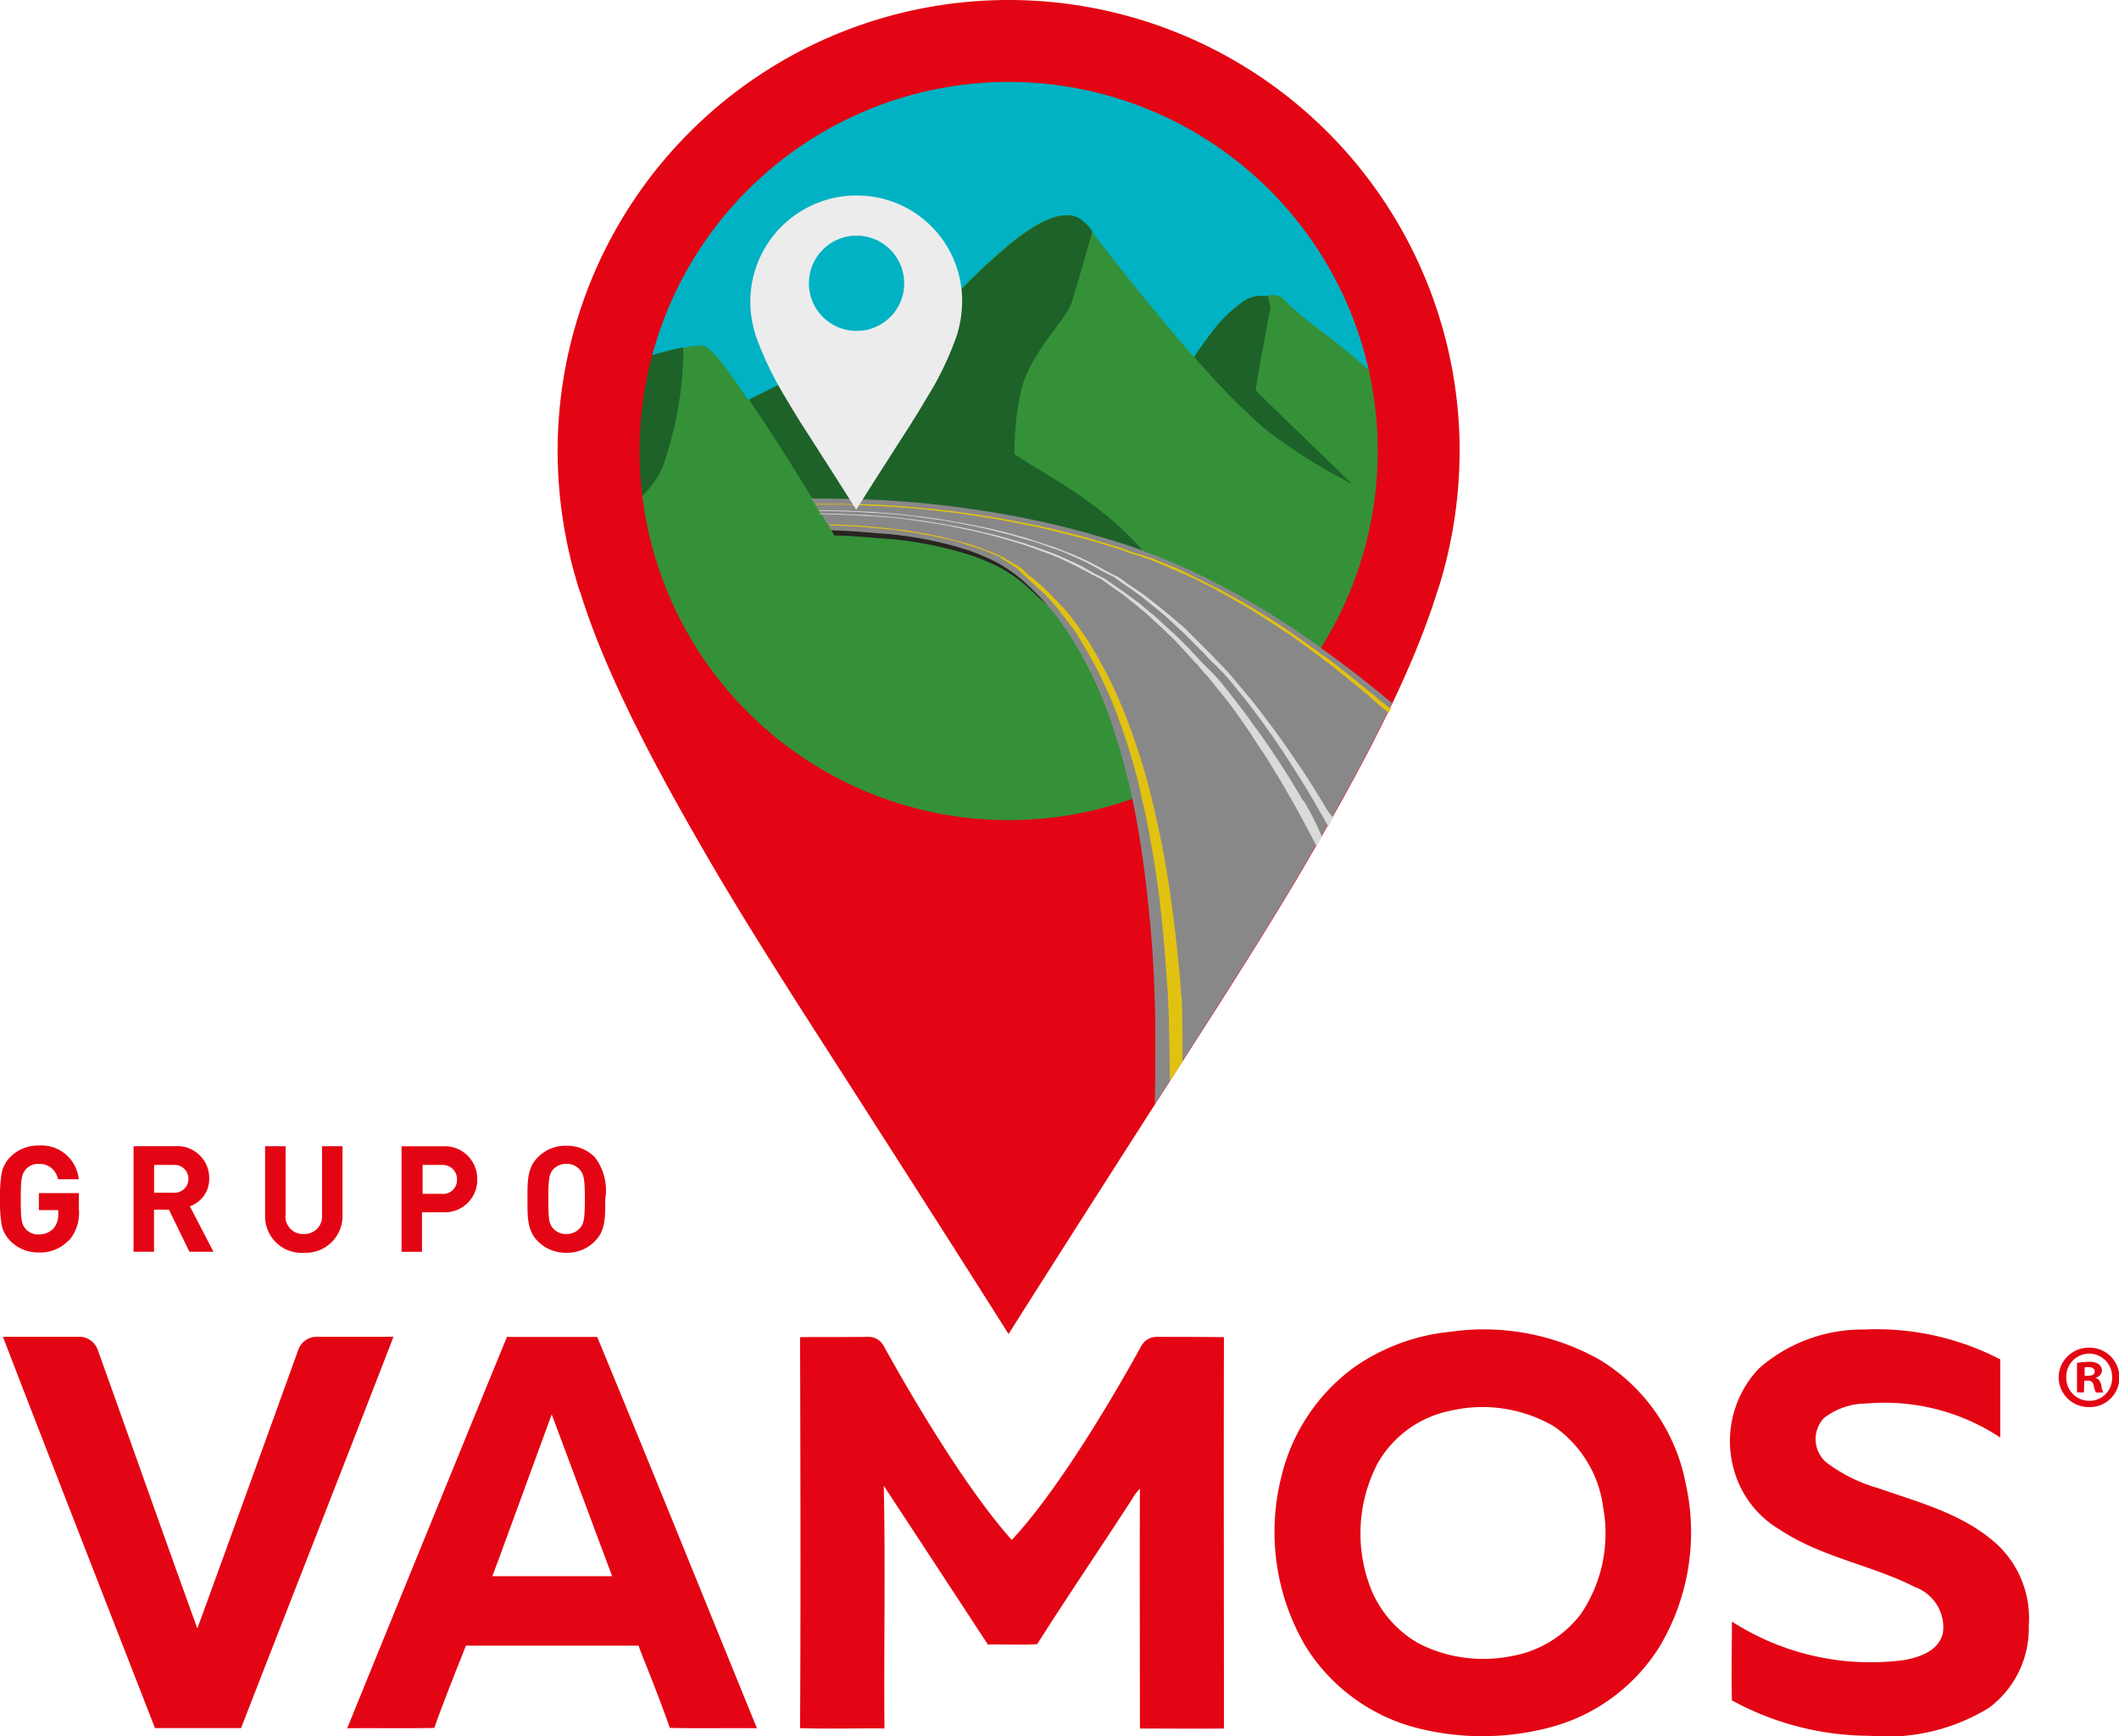 <svg xmlns="http://www.w3.org/2000/svg" xmlns:xlink="http://www.w3.org/1999/xlink" width="120.124" height="98.413" viewBox="0 0 120.124 98.413">
  <defs>
    <clipPath id="clip-path">
      <path id="Caminho_17" data-name="Caminho 17" d="M187.417,225.474a1.8,1.8,0,0,0-.157-.256c.059.1.118.177.157.256m-.138-.236a.1.1,0,0,1-.039-.079c0,.02.02.039.039.079m-.079-.138c.02.02.02.039.039.059-.02-.02-.039-.039-.039-.059h0m0,0Z" transform="translate(-187.2 -225.1)"/>
    </clipPath>
    <linearGradient id="linear-gradient" x1="-621.722" y1="998.014" x2="-615.684" y2="998.014" gradientUnits="objectBoundingBox">
      <stop offset="0" stop-color="#24211e"/>
      <stop offset="0.5" stop-color="#55514f"/>
      <stop offset="1" stop-color="#24211e"/>
    </linearGradient>
    <clipPath id="clip-path-2">
      <path id="Caminho_20" data-name="Caminho 20" d="M111.925,184.737c.02.02.039.059.059.079s.02.039.039.059c.039.079.079.138.118.217q1,.03,2.008.118l.709.059h.059a21.263,21.263,0,0,1,4.37.768,12.132,12.132,0,0,1,2.106.807,7.985,7.985,0,0,1,1.811,1.279c.02.02.059.039.079.079a1.959,1.959,0,0,1,.216.2l.59.59c.059.059.1.118.157.177.039.039.709.846.768.925v.02c.276.374.551.748.787,1.142a22.8,22.8,0,0,1,2.4,5.295,38.093,38.093,0,0,1,1.023,3.818c.1.453.177.886.256,1.319.3,1.673.512,3.326.669,4.94.157,1.555.276,3.11.315,4.606.02.394.02.768.039,1.161,0,.236.039,2.854-.02,5.236,1-1.575,2.106-3.287,3.326-5.2,1.968-3.09,3.838-6.062,5.511-8.956,1.712-2.952,3.307-5.846,4.625-8.6h-.02c-1.3-1.083-2.637-2.126-4.015-3.11a46.188,46.188,0,0,0-6.574-4,38.138,38.138,0,0,0-3.641-1.555l-.472-.177a51.633,51.633,0,0,0-5.2-1.437,56.84,56.84,0,0,0-10.1-1.26l-.807-.02c-.709-.02-1.417-.02-2.126-.02.1.079.827,1.26.925,1.437" transform="translate(-111 -183.3)"/>
    </clipPath>
    <linearGradient id="linear-gradient-2" x1="-0.569" y1="1.947" x2="-0.535" y2="1.947" gradientUnits="objectBoundingBox">
      <stop offset="0" stop-color="#383836"/>
      <stop offset="0.185" stop-color="#3d3d3b"/>
      <stop offset="0.403" stop-color="#4b4b49"/>
      <stop offset="0.639" stop-color="#636261"/>
      <stop offset="0.886" stop-color="#838282"/>
      <stop offset="0.924" stop-color="#898888"/>
      <stop offset="1" stop-color="#898888"/>
    </linearGradient>
  </defs>
  <g id="logo_vamos" transform="translate(0 0)">
    <g id="Grupo_2" data-name="Grupo 2" transform="translate(0 0)">
      <path id="Caminho_10" data-name="Caminho 10" d="M-22.907,382.256a8.88,8.88,0,0,1,5.984-2.224,15.225,15.225,0,0,1,7.716,1.693v4.429a11.87,11.87,0,0,0-7.578-1.929,3.957,3.957,0,0,0-2.421.827,1.748,1.748,0,0,0,.1,2.48,8.763,8.763,0,0,0,2.933,1.476c2.362.827,4.9,1.476,6.791,3.208a5.725,5.725,0,0,1,1.791,4.606,5.618,5.618,0,0,1-2.244,4.645,11.037,11.037,0,0,1-6.791,1.594,16.349,16.349,0,0,1-7.794-2.008c-.039-1.476,0-2.972,0-4.468a14.529,14.529,0,0,0,9.743,2.185c.925-.157,2.027-.551,2.224-1.575a2.425,2.425,0,0,0-1.575-2.559c-2.48-1.26-5.314-1.693-7.657-3.248A5.708,5.708,0,0,1-24.3,388a5.969,5.969,0,0,1,1.4-5.747m-99.536-1.811c2.854,7.4,5.747,14.8,8.621,22.182h4.881c2.874-7.4,5.787-14.8,8.641-22.182h-4.35a1.108,1.108,0,0,0-1.043.728c-1.378,3.818-5.177,14.329-5.728,15.805-1.909-5.275-3.759-10.53-5.649-15.805a1.108,1.108,0,0,0-1.043-.728h-4.33m45.192.02c.02,7.381.039,14.762,0,22.163,1.594.059,3.189,0,4.783.02-.039-4.586.059-9.172-.039-13.758,1.968,2.992,3.937,6,5.9,9,.925-.02,1.87.039,2.795-.02,1.752-2.756,3.6-5.472,5.373-8.208a2.891,2.891,0,0,1,.453-.61c-.02,4.527,0,9.074,0,13.6,1.575,0,3.169.02,4.763,0,0-7.4-.02-14.8,0-22.183-1.063-.02-2.874-.02-3.818-.02a1,1,0,0,0-.866.512c-.984,1.811-4.448,7.912-7.342,11-2.854-3.169-6.279-9.212-7.263-11a.978.978,0,0,0-.866-.512c-.945.02-2.815,0-3.878.02m50.171,8.129a12.663,12.663,0,0,1-1.417,9.369,10.465,10.465,0,0,1-5.9,4.527,14.982,14.982,0,0,1-7.578.2,10.529,10.529,0,0,1-6.613-4.7,12.8,12.8,0,0,1-1.358-9.684,10.748,10.748,0,0,1,4.173-6.18,11.485,11.485,0,0,1,5.393-1.968,13.384,13.384,0,0,1,8.444,1.575,10.515,10.515,0,0,1,4.862,6.869m-5.9,7.539a8.134,8.134,0,0,0,1.26-5.984,6.63,6.63,0,0,0-2.775-4.625,8.042,8.042,0,0,0-5.944-.886,6.124,6.124,0,0,0-4.074,2.972,8.606,8.606,0,0,0-.531,6.692,6.259,6.259,0,0,0,2.834,3.5,8.041,8.041,0,0,0,5.2.748,6.318,6.318,0,0,0,4.035-2.421m28.8-15.077a1.7,1.7,0,0,0-1.732,1.673,1.7,1.7,0,0,0,1.732,1.693,1.673,1.673,0,0,0,1.712-1.693,1.681,1.681,0,0,0-1.712-1.673Zm0,.335a1.307,1.307,0,0,1,1.3,1.338,1.279,1.279,0,0,1-1.279,1.338,1.3,1.3,0,0,1-1.319-1.338,1.307,1.307,0,0,1,1.3-1.338Zm-.276,1.535h.177a.3.3,0,0,1,.354.276,1.213,1.213,0,0,0,.138.394h.413a1.027,1.027,0,0,1-.118-.413c-.059-.217-.138-.354-.315-.413v-.02a.436.436,0,0,0,.354-.394A.464.464,0,0,0-3.617,382a.945.945,0,0,0-.59-.138,4.608,4.608,0,0,0-.65.059v1.673h.394Zm.02-.748a.612.612,0,0,1,.217-.02c.236,0,.354.1.354.256,0,.177-.177.236-.394.236h-.177Zm-84.321-1.732c3.051,7.381,6.043,14.8,9.054,22.182-1.653-.02-3.287.02-4.94-.02-.472-1.4-1.575-4.133-1.575-4.133l-.2-.531h-9.782l-.216.551s-1.1,2.736-1.575,4.114c-1.634.039-3.287,0-4.94.02q4.517-11.1,9.054-22.182h5.118m-5.511,12.4-.433,1.161h6.791l-.433-1.161-2.992-8.011Zm-24.446-17.852a2.383,2.383,0,0,0,.571-1.831V372.3h-2.264v.964h1.1v.236a1.214,1.214,0,0,1-.276.807,1.128,1.128,0,0,1-.827.335.914.914,0,0,1-.748-.315c-.236-.276-.276-.512-.276-1.693s.059-1.4.276-1.673a.914.914,0,0,1,.748-.315,1.042,1.042,0,0,1,1.083.866h1.181A2.13,2.13,0,0,0-120.4,369.6a2.212,2.212,0,0,0-1.614.65,1.785,1.785,0,0,0-.492.905,8.925,8.925,0,0,0-.1,1.476,8.925,8.925,0,0,0,.1,1.476,1.8,1.8,0,0,0,.492.905,2.181,2.181,0,0,0,1.614.65,2.169,2.169,0,0,0,1.673-.669m8.227.63-1.338-2.578a1.635,1.635,0,0,0,1.1-1.575,1.811,1.811,0,0,0-1.949-1.831h-2.342v5.984h1.161v-2.382h.846l1.161,2.382Zm-2.264-4.921a.782.782,0,0,1,.846.787.782.782,0,0,1-.846.787h-1.1V370.7h1.1m7.381,4.98a2.084,2.084,0,0,0,2.2-2.106V369.64h-1.161v3.877a1,1,0,0,1-1.043,1.1.984.984,0,0,1-1.024-1.1V369.64h-1.161v3.937a2.068,2.068,0,0,0,2.185,2.106m7.873-2.3a1.836,1.836,0,0,0,1.968-1.87,1.847,1.847,0,0,0-1.968-1.87h-2.323v5.984h1.161v-2.244H-97.5m-.059-2.677a.8.8,0,0,1,.866.827.782.782,0,0,1-.866.807h-1.083V370.7h1.083m8.68,4.33c.61-.61.59-1.358.59-2.382a3.093,3.093,0,0,0-.59-2.382,2.162,2.162,0,0,0-1.614-.65,2.162,2.162,0,0,0-1.614.65c-.61.61-.59,1.358-.59,2.382s-.02,1.771.59,2.382a2.194,2.194,0,0,0,1.614.65,2.194,2.194,0,0,0,1.614-.65m-.866-4.074c.236.256.3.531.3,1.673s-.059,1.437-.3,1.673a.977.977,0,0,1-.748.315.947.947,0,0,1-.748-.315c-.236-.256-.276-.531-.276-1.673s.059-1.437.276-1.673a.977.977,0,0,1,.748-.315.947.947,0,0,1,.748.315" transform="translate(122.6 -304.667)" fill="#e30513"/>
      <path id="Caminho_11" data-name="Caminho 11" d="M80.756,103.812a21.356,21.356,0,1,1,21.356-21.356,21.387,21.387,0,0,1-21.356,21.356" transform="translate(-23.577 -56.888)" fill="#00b2c3"/>
      <path id="Caminho_12" data-name="Caminho 12" d="M102.031,115.061a21.293,21.293,0,0,0-.394-4.055c-.276-.276-.492-.472-.551-.531-1.555-1.5-4-3.051-4.763-3.976a.9.9,0,0,0-.945-.236.061.061,0,0,0-.039.02c-.059.02-.2-.039-.354-.02a1.821,1.821,0,0,0-1.161.433,8.532,8.532,0,0,0-1.653,1.653c-.138.2-.413.551-.728,1a4.539,4.539,0,0,1-.276.374h0c-2.48-2.834-5.058-6.161-5.787-7.105a2.493,2.493,0,0,0-.768-.768c-.984-.512-2.421.276-3.937,1.516-.866.728-1.791,1.594-2.677,2.5.039.236-11.829,6.18-12.085,6.3-1.22-1.771-2.067-3.09-2.716-3.09-.2,0-.905.118-1.024.138a15.07,15.07,0,0,0-1.752.433,2.657,2.657,0,0,0-.472.157,21.164,21.164,0,0,0-.65,5.275,21.366,21.366,0,1,0,42.731-.02" transform="translate(-23.497 -89.493)" fill="#349138"/>
      <path id="Caminho_13" data-name="Caminho 13" d="M225.217,132.343a29.827,29.827,0,0,0,5.019,3.189c-2.3-2.244-5.393-5.2-5.432-5.295-.039-.138.827-4.685.827-4.685l-.138-.669a.061.061,0,0,0-.039.02c-.059.02-.2-.039-.354-.02a1.821,1.821,0,0,0-1.161.433,7.993,7.993,0,0,0-1.653,1.653c-.177.236-.571.768-.984,1.378.216.256.453.512.669.748a38.093,38.093,0,0,0,3.248,3.248" transform="translate(-153.611 -108.114)" fill="#1d6229"/>
      <path id="Caminho_14" data-name="Caminho 14" d="M105.185,105.849c.039.256-11.829,6.18-12.085,6.3,1.2,1.732,2.539,3.878,3.563,5.551a1.217,1.217,0,0,0,.472.1s4.468.157,6.3.374c2.027.256,4.114.63,6.239,1.1a38.9,38.9,0,0,1,4.783,1.338,1.979,1.979,0,0,0,.905.02c-2.441-2.756-5.236-4.074-7.2-5.393a14.363,14.363,0,0,1,.413-3.759c.512-2.008,2.5-3.858,2.815-4.822.236-.728,1.181-4.035,1.181-4.035a2.492,2.492,0,0,0-.768-.768c-.984-.512-2.421.276-3.937,1.516a34.16,34.16,0,0,0-2.677,2.48" transform="translate(-50.644 -89.493)" fill="#1d6229"/>
      <path id="Caminho_15" data-name="Caminho 15" d="M60.05,140.391a21.164,21.164,0,0,0-.65,5.275c0,.827.059,1.653.138,2.46.138.039.433.1.433.1a5.517,5.517,0,0,0,1.142-1.575,20.419,20.419,0,0,0,1.2-6.436,3.88,3.88,0,0,0-.02-.413,15.067,15.067,0,0,0-1.752.433c-.177.059-.335.1-.492.157" transform="translate(-23.577 -120.098)" fill="#1d6229"/>
      <path id="Caminho_16" data-name="Caminho 16" d="M89.136,65.268a25.568,25.568,0,0,0-51.136,0,26.18,26.18,0,0,0,1.083,7.4c.059.2.118.413.2.61C40.7,77.826,43.354,82.864,46.4,88.12c1.673,2.893,3.543,5.865,5.511,8.956,8.7,13.542,11.652,18.246,11.652,18.246s2.952-4.7,11.652-18.246c1.968-3.09,3.838-6.062,5.511-8.956,3.051-5.255,5.708-10.294,7.125-14.841.079-.217.138-.413.2-.61a26.181,26.181,0,0,0,1.083-7.4M63.568,44.345A20.923,20.923,0,1,1,42.645,65.268,20.925,20.925,0,0,1,63.568,44.345" transform="translate(-6.389 -39.7)" fill="#e30513"/>
    </g>
    <g id="Grupo_4" data-name="Grupo 4" transform="translate(60.977 36.492)">
      <g id="Grupo_3" data-name="Grupo 3" transform="translate(0)" clip-path="url(#clip-path)">
        <rect id="Retângulo_2" data-name="Retângulo 2" width="0.236" height="0.374" fill="url(#linear-gradient)"/>
      </g>
    </g>
    <g id="Grupo_5" data-name="Grupo 5" transform="translate(47.121 30.036)">
      <path id="Caminho_18" data-name="Caminho 18" d="M128.9,196.374c-.059-.059-.1-.118-.157-.177-.2-.2-.374-.413-.59-.59a1.963,1.963,0,0,1-.217-.2c-.02-.02-.059-.039-.079-.079a9.2,9.2,0,0,0-1.811-1.279,12.131,12.131,0,0,0-2.106-.807,21.5,21.5,0,0,0-4.37-.768h-.059l-.709-.059c-.669-.059-1.338-.079-2.008-.118a.061.061,0,0,1,.02.039c.02.02.02.039.039.059.039.079.079.138.118.217q1,.03,2.008.118l.709.059h.059a21.264,21.264,0,0,1,4.37.768,12.132,12.132,0,0,1,2.106.807,7.984,7.984,0,0,1,1.811,1.279c.02.02.059.039.079.079a1.963,1.963,0,0,1,.217.2c.2.2.571.472.748.689a2.253,2.253,0,0,0-.177-.236" transform="translate(-116.8 -192.3)" fill="#282421"/>
    </g>
    <g id="Grupo_7" data-name="Grupo 7" transform="translate(45.979 28.265)">
      <g id="Grupo_6" data-name="Grupo 6" clip-path="url(#clip-path-2)">
        <path id="Caminho_19" data-name="Caminho 19" d="M90,200.63l4.645-37.83,36.63,4.488-4.645,37.85Z" transform="translate(-94.133 -166.835)" fill="url(#linear-gradient-2)"/>
      </g>
    </g>
    <g id="Grupo_8" data-name="Grupo 8" transform="translate(42.534 11.081)">
      <path id="Caminho_21" data-name="Caminho 21" d="M141.8,203.431c-.531-.866-1.063-1.732-1.653-2.578-.276-.413-.551-.807-.846-1.22-.276-.394-.571-.787-.866-1.161,0-.02-.02-.02-.02-.039-.276-.354-.551-.728-.846-1.083l-.886-1.063a1421.231,1421.231,0,0,0-.236-.276.856.856,0,0,1-.118-.138l-.118-.118a.856.856,0,0,1-.118-.138l-.118-.118-.118-.118-.118-.118a3.025,3.025,0,0,1-.236-.256l-.236-.236-.236-.236-.236-.236-.236-.236a.908.908,0,0,1-.138-.138c-.039-.039-.079-.059-.1-.1l-.236-.236-.236-.236a2.492,2.492,0,0,0-.256-.217,3799.725,3799.725,0,0,0-.512-.433c-.079-.079-.177-.138-.256-.217-.177-.138-.335-.276-.512-.413l-.531-.413a5.574,5.574,0,0,0-.551-.394c-.177-.138-.374-.256-.571-.394-.039-.039-.1-.059-.138-.1s-.1-.059-.138-.1-.1-.059-.138-.1c-.059-.039-.1-.059-.157-.1a.149.149,0,0,0-.079-.039l-.079-.039a227.15,227.15,0,0,1-.157-.079,1135.175,1135.175,0,0,1-.157-.079,283.893,283.893,0,0,0-.157-.079c-.1-.059-.217-.118-.315-.177s-.217-.118-.335-.177-.217-.118-.335-.177-.236-.118-.335-.157a2.791,2.791,0,0,0-.354-.157,2.134,2.134,0,0,0-.374-.157c-.118-.059-.256-.1-.394-.157s-.256-.1-.394-.157a3.386,3.386,0,0,0-.413-.138c-.138-.039-.276-.1-.413-.138s-.276-.1-.413-.138a3.39,3.39,0,0,1-.413-.138c-.276-.079-.571-.157-.846-.236s-.571-.157-.866-.217c-.3-.079-.571-.138-.866-.2l-.886-.177c-.3-.059-.59-.1-.866-.157-.3-.039-.571-.1-.866-.138l-.846-.118c-.276-.039-.551-.059-.827-.1-.276-.02-.551-.059-.827-.079l-.807-.059c-.256-.02-.512-.039-.768-.039-.256-.02-.512-.02-.748-.039-.256-.02-.492-.02-.728-.02s-.472-.02-.728-.02H113.1a.061.061,0,0,1,.02.039h.394c.236,0,.472.02.709.02s.492.02.728.02c.256.02.492.02.748.039s.512.039.768.039l.787.059c.276.02.531.039.807.079.276.02.551.059.827.1s.551.079.846.118c.276.039.571.079.846.138.3.039.571.1.866.157s.571.118.866.177.571.138.846.2c.276.079.571.138.846.217l.827.236.413.118a3.394,3.394,0,0,1,.413.138c.138.039.276.1.394.138.138.039.256.1.394.138s.256.1.394.138c.138.059.256.1.374.157s.236.1.354.157.236.1.354.157a2.562,2.562,0,0,0,.335.157c.118.059.217.118.335.177.1.059.217.118.315.177s.217.118.315.177c.02.02.059.02.079.039s.059.02.079.039a378.441,378.441,0,0,0,.157.079,1703.005,1703.005,0,0,1,.236.118.149.149,0,0,0,.079.039.831.831,0,0,1,.138.1c.039.039.1.059.138.1s.1.059.138.1.1.059.138.1c.2.118.374.256.551.374.177.138.354.256.531.394s.354.276.512.413c.177.138.335.276.512.413.079.079.177.138.256.217s.157.138.236.216.157.138.236.217.157.138.236.217a2.356,2.356,0,0,0,.236.217l.236.236.236.236.236.236.216.217a.019.019,0,0,0,.02.02l.236.236a2.361,2.361,0,0,1,.217.236l.236.236.118.118.118.118.118.118.118.118.118.118.118.118a.856.856,0,0,1,.118.138l.118.118c.3.354.571.709.866,1.063s.571.728.846,1.1c.079.1.157.217.236.315l.59.827c.276.394.551.807.807,1.2.551.846,1.083,1.693,1.575,2.539.276.472.531.925.807,1.4.1-.157.177-.335.276-.492a3.177,3.177,0,0,1-.492-.689" transform="translate(-109.242 -168.848)" fill="#dadad9"/>
      <path id="Caminho_22" data-name="Caminho 22" d="M140.738,203.878c-.492-.846-1-1.673-1.555-2.5-.256-.394-.531-.787-.807-1.181-.118-.177-.236-.335-.374-.512-.157-.216-.3-.413-.453-.63-.276-.374-.551-.728-.827-1.083s-.551-.709-.846-1.043a.522.522,0,0,1-.1-.118l-.118-.118-.118-.118-.118-.118-.118-.118-.118-.118-.118-.118-.118-.118a4978.386,4978.386,0,0,0-.433-.472,2.364,2.364,0,0,1-.217-.236l-.236-.236-.079-.079-.138-.138-.236-.236a726136675791.97,726136675791.97,0,0,0-.472-.433c-.079-.079-.157-.138-.236-.216s-.157-.138-.236-.217-.157-.138-.236-.217a2.95,2.95,0,0,0-.256-.217c-.157-.138-.335-.276-.492-.413a5.035,5.035,0,0,0-.512-.394c-.177-.138-.354-.256-.531-.394-.177-.118-.354-.256-.551-.374-.039-.039-.1-.059-.138-.1s-.1-.059-.138-.1-.1-.059-.138-.1-.1-.059-.138-.1l-.079-.039a120929597642.582,120929597642.582,0,0,1-.157-.079,567.786,567.786,0,0,1-.157-.079c-.02-.02-.059-.02-.079-.039a.149.149,0,0,0-.079-.039c-.02-.02-.059-.02-.079-.039l-.3-.177c-.1-.059-.217-.118-.315-.177a2.35,2.35,0,0,0-.315-.157,2.565,2.565,0,0,0-.335-.157c-.118-.059-.236-.1-.335-.157-.118-.059-.236-.1-.354-.157s-.236-.1-.374-.157c-.118-.039-.256-.1-.374-.138-.138-.039-.256-.1-.394-.138s-.256-.1-.394-.138a2.32,2.32,0,0,1-.394-.138l-.413-.118-.827-.236c-.276-.079-.551-.157-.846-.216-.276-.059-.571-.138-.846-.2s-.571-.118-.846-.177-.571-.1-.846-.157c-.276-.039-.571-.1-.846-.138l-.827-.118c-.276-.039-.551-.059-.827-.1-.276-.02-.531-.059-.807-.079l-.787-.059c-.256-.02-.512-.039-.768-.039-.256-.02-.512-.02-.748-.039s-.492-.02-.728-.02h-.2c-.177,0-.354-.02-.531-.02H113.3a.061.061,0,0,1,.02.039h.039c.2,0,.413.02.61.02h.1c.236,0,.492.02.728.02.256.02.492.02.748.039s.512.039.768.039l.768.059c.256.02.531.039.787.079.276.02.531.059.807.1l.827.118c.276.039.551.079.827.138.276.039.551.1.827.157l.827.177c.276.059.551.118.827.2.276.059.551.138.827.217s.551.157.807.236c.138.039.276.079.394.118a3.119,3.119,0,0,1,.394.138c.138.039.256.1.394.138s.256.1.374.138.256.1.374.138.236.1.354.138c.118.059.236.1.354.157s.217.1.335.157.217.1.315.157.217.1.315.157a1.569,1.569,0,0,0,.315.157l.3.177c.02.02.039.02.079.039.02.02.059.02.079.039s.059.02.079.039.039.02.079.039a.1.1,0,0,0,.079.039c.02.02.039.02.079.039l.079.039a.1.1,0,0,0,.079.039c.039.039.1.059.138.1s.1.059.138.1.1.059.138.1.1.059.138.1c.177.118.354.256.531.374a5.045,5.045,0,0,1,.512.394c.177.138.335.256.492.394s.335.276.492.413c.079.079.157.138.236.217s.157.138.236.217.157.138.236.217.157.138.236.216a2.247,2.247,0,0,1,.217.217c.079.079.157.138.236.217l.157.157.079.079a2380.96,2380.96,0,0,0,.433.472c.079.079.138.158.217.236s.138.157.217.236.138.157.217.236l.118.118a.522.522,0,0,1,.1.118c.039.039.059.079.1.118s.059.079.1.118a.521.521,0,0,1,.1.118c.02.039.079.079.118.118a169697440416.207,169697440416.207,0,0,1,.2.236c.276.335.551.689.827,1.023.276.354.551.709.807,1.083.236.315.453.65.669.964a.691.691,0,0,1,.1.157c.256.394.512.768.768,1.161.512.807,1,1.634,1.476,2.46.492.866.964,1.752,1.417,2.638a.019.019,0,0,0,.02.02c.1-.177.2-.354.3-.512a14.481,14.481,0,0,0-1.043-2.067" transform="translate(-109.403 -169.57)" fill="#dadad9"/>
      <path id="Caminho_23" data-name="Caminho 23" d="M136.178,217.748c-.039-.512-.079-1.083-.138-1.693-.059-.59-.118-1.22-.2-1.89-.079-.65-.157-1.319-.256-2.027-.1-.669-.2-1.378-.335-2.106-.118-.689-.256-1.4-.413-2.106-.138-.61-.276-1.24-.433-1.87-.02-.079-.039-.157-.059-.217-.177-.669-.374-1.358-.59-2.027-.216-.65-.433-1.3-.689-1.949-.118-.315-.256-.63-.374-.925-.138-.3-.256-.61-.413-.905-.138-.3-.276-.59-.433-.866s-.3-.571-.453-.846c-.02-.039-.039-.059-.059-.1s-.039-.059-.059-.1-.039-.059-.059-.1-.039-.059-.059-.1-.039-.059-.059-.1-.039-.059-.059-.1-.039-.059-.059-.1-.039-.059-.059-.1a23087.924,23087.924,0,0,0-.413-.59,1.7,1.7,0,0,1-.138-.2c-.039-.059-.079-.118-.138-.2-.039-.059-.1-.118-.138-.177s-.079-.1-.118-.157c0-.02-.02-.02-.02-.039-.039-.059-.1-.118-.138-.177-.059-.059-.1-.118-.157-.177s-.1-.118-.157-.177c-.02-.02-.02-.039-.039-.039l-.118-.118c-.059-.059-.1-.118-.157-.177-.1-.118-.217-.217-.315-.335a3.637,3.637,0,0,0-.276-.276c-.02-.02-.039-.02-.039-.039l-.02-.02c-.1-.1-.217-.2-.315-.3l-.354-.3a6662.814,6662.814,0,0,0-.2-.157c-.02-.02-.059-.039-.1-.079a.346.346,0,0,1-.1-.079c-.02-.02-.039-.02-.039-.039-.02-.02-.039-.02-.039-.039-.02-.02-.039-.02-.039-.039-.02-.02-.039-.02-.039-.039-.02-.02-.039-.02-.039-.039-.02-.02-.039-.02-.039-.039-.02-.02-.039-.02-.039-.039-.02-.02-.039-.02-.039-.039-.059-.039-.118-.079-.2-.138a1.733,1.733,0,0,0-.2-.118c-.059-.039-.138-.079-.2-.118s-.138-.079-.2-.118a.061.061,0,0,0-.039-.02,170.248,170.248,0,0,1-.118-.059,23.948,23.948,0,0,1-.039-.039l-.02-.02-.02-.02-.1-.039-.1-.039-.079-.039c-.02,0-.02-.02-.039-.02s-.02-.02-.039-.02a.069.069,0,0,1-.039-.02c-.02,0-.039-.02-.059-.02a.989.989,0,0,0-.256-.1c-.079-.039-.157-.059-.256-.1-.079-.039-.177-.059-.256-.1s-.177-.059-.256-.1c-.177-.059-.335-.118-.512-.177l-.236-.059c-.1-.02-.2-.059-.3-.079-.177-.039-.354-.1-.531-.138s-.354-.079-.551-.138c-.177-.039-.374-.079-.571-.118a5.774,5.774,0,0,0-.571-.1c-.2-.039-.394-.059-.59-.1s-.413-.059-.61-.079-.413-.039-.63-.079c-.217-.02-.433-.039-.63-.059l-.65-.059h-.02c-.177-.02-.354-.02-.531-.039h-.1c-.217-.02-.433-.02-.65-.039s-.433-.02-.65-.02H116.2c.02.02.02.039.039.059h.118c.217,0,.433.02.65.02.217.02.433.02.65.039.1,0,.217.02.315.02.118,0,.217.02.335.02a.335.335,0,0,1,.138.02c.157.02.335.02.492.039.217.02.433.039.63.059a5.726,5.726,0,0,1,.61.079c.2.02.413.059.61.079s.394.059.59.1.374.059.571.1c.177.039.374.079.551.118l.531.118a3.889,3.889,0,0,1,.512.138,5.087,5.087,0,0,1,.512.157c.177.059.335.1.492.157.079.02.157.059.256.079.079.039.157.059.256.1.079.039.157.059.236.1s.157.059.236.1h.02a.072.072,0,0,0,.059.02.069.069,0,0,1,.039.02c.02,0,.02.02.039.02s.02.02.039.02l.079.039.079.039.079.039a71.806,71.806,0,0,0,.059.059.019.019,0,0,1,.02.02,4394931.387,4394931.387,0,0,1,.157.079l.177.118.177.118.177.118a1.082,1.082,0,0,1,.177.138c.02.02.039.02.039.039.02.02.039.02.039.039.02.02.039.02.039.039.02.02.039.02.039.039.02.02.039.02.039.039.02.02.039.02.039.039.02.02.039.02.039.039.02.02.039.02.039.039a.346.346,0,0,1,.1.079.154.154,0,0,1,.079.079c.02.02.059.039.079.079a.154.154,0,0,1,.079.079c.118.1.236.2.335.3.059.059.138.118.2.177a.272.272,0,0,0,.079.059l.059.059c.118.1.217.217.315.315.1.118.217.217.315.335.039.059.1.1.138.157l.02.02a1.082,1.082,0,0,1,.138.177c.039.059.1.118.138.177s.1.118.138.177c.039.039.079.1.118.138.02.02.02.02.02.039.039.059.1.118.138.177s.1.118.138.177a1.08,1.08,0,0,0,.138.177,1.706,1.706,0,0,1,.138.2c.039.059.079.118.138.2.039.059.079.138.118.2s.079.138.118.2c.02.039.039.059.059.1s.039.059.059.1.039.059.059.1.039.059.059.1.039.059.059.1.039.059.059.1.039.059.059.1.039.059.059.1c.157.276.3.551.453.827.138.276.276.571.413.866s.256.59.394.886c.118.315.256.61.354.925.236.63.453,1.279.65,1.909.2.669.394,1.338.551,2.008.039.2.079.374.118.571.118.492.236,1,.335,1.5.138.709.256,1.4.374,2.086q.177,1.063.3,2.067c.079.689.157,1.358.217,1.988.059.65.118,1.279.157,1.85q.059.886.118,1.653c.02.512.039.964.059,1.378,0,.079.039,1.968.059,3.6.236-.354.472-.728.709-1.1.02-1.653-.02-3.326-.039-3.563" transform="translate(-111.732 -172.221)" fill="#e2c210"/>
      <path id="Caminho_24" data-name="Caminho 24" d="M144.6,196.336a1.381,1.381,0,0,0-.2-.157c-.059-.059-.138-.1-.2-.157s-.118-.1-.177-.157-.118-.1-.177-.157-.138-.1-.2-.157c-.138-.1-.256-.217-.394-.315-.118-.1-.256-.2-.374-.315-.118-.1-.256-.2-.374-.3s-.256-.2-.394-.3c-.118-.1-.256-.2-.374-.3s-.256-.2-.394-.3a4.779,4.779,0,0,0-.394-.276l-.236-.177c-.059-.039-.1-.079-.157-.118-.138-.1-.256-.177-.394-.276s-.256-.177-.394-.276-.256-.177-.394-.276a4.779,4.779,0,0,1-.394-.276c-.256-.177-.531-.354-.787-.512-.256-.177-.531-.335-.807-.512-.276-.157-.551-.335-.827-.492s-.551-.315-.846-.472c-.079-.039-.138-.079-.217-.118s-.138-.079-.216-.118-.138-.079-.217-.118l-.236-.118-.118-.059-.118-.059-.118-.059-.118-.059-.118-.059-.118-.059-.118-.059-.118-.059-.472-.236c-.157-.079-.335-.157-.492-.236-.177-.079-.335-.157-.512-.217-.177-.079-.354-.157-.531-.217-.039-.02-.1-.039-.138-.059s-.1-.039-.138-.059-.1-.039-.138-.059-.1-.039-.138-.059c-.02,0-.039-.02-.059-.02-.02-.02-.039-.02-.079-.02-.02,0-.059-.02-.079-.02s-.039-.02-.059-.02h-.02l-.315-.118a1779.32,1779.32,0,0,0-.157-.039c-.02,0-.059-.02-.079-.02s-.059-.02-.079-.02l-.335-.118a5279.319,5279.319,0,0,1-.315-.118c-.059-.02-.1-.039-.157-.059a.5.5,0,0,0-.138-.039c-.2-.059-.374-.118-.571-.177l-.591-.177-.59-.177c-.2-.059-.394-.118-.59-.157-.2-.059-.394-.1-.61-.157-.2-.059-.394-.1-.61-.157-.2-.039-.413-.1-.61-.138s-.413-.1-.61-.138-.413-.079-.61-.118-.413-.079-.61-.118-.394-.079-.61-.118c-.2-.039-.394-.059-.59-.1-.394-.059-.787-.118-1.161-.177s-.748-.1-1.122-.157l-1.083-.118c-.354-.039-.689-.059-1.024-.1-.335-.02-.65-.059-.984-.079l-.925-.059c-.3-.02-.59-.02-.886-.039a2.26,2.26,0,0,1-.374-.02h0l-.374.02h-.059c-.276,0-.551-.02-.807-.02H112.2c0,.02.02.02.02.039h1.26c.256,0,.531,0,.807.02h.059l.315.02a3.49,3.49,0,0,1,.453.02c.3.02.571.02.886.039l.925.059c.315.02.63.039.964.079.335.02.669.059,1.023.1l1.063.118c.374.039.728.1,1.1.157s.768.118,1.142.177c.394.059.787.138,1.181.217s.807.157,1.2.236.807.177,1.2.276.807.2,1.181.3c.2.059.394.1.59.157s.394.118.571.157c.2.059.374.118.571.177s.374.118.571.177a.365.365,0,0,0,.138.039c.059.02.1.039.157.059s.1.039.157.059a1.359,1.359,0,0,1,.157.059l.335.118c.02,0,.059.02.079.02s.059.02.079.02.039.02.079.02c.02,0,.039.02.079.02l.3.118a.118.118,0,0,0,.079.02c.02,0,.039.02.079.02.02.02.039.02.079.02a.072.072,0,0,0,.059.02c.02.02.059.02.079.039.02,0,.039.02.059.02.039.02.1.039.138.059s.1.039.138.059.1.039.138.059c.177.079.354.138.512.217.177.079.335.157.512.216a5.339,5.339,0,0,0,.492.217,5.041,5.041,0,0,0,.472.217l.118.059.118.059.118.059.118.059.118.059.118.059.118.059.118.059a2.143,2.143,0,0,1,.216.118c.079.039.138.079.217.118s.138.079.216.118.138.079.217.118l.827.472c.276.157.551.315.807.492.276.157.531.335.787.492.256.177.531.335.768.512.138.079.256.177.394.256s.256.177.374.256c.118.1.256.177.374.276s.256.177.374.276.236.177.374.276c.039.02.079.059.118.079.079.059.177.138.256.2a4.541,4.541,0,0,0,.374.276c.118.1.256.2.374.3s.256.2.374.3.256.2.374.3.256.2.374.3.256.2.374.315a1.726,1.726,0,0,0,.2.157c.059.059.118.1.177.157s.118.1.177.157.118.1.177.157.118.1.177.157a1.72,1.72,0,0,0,.2.157.77.77,0,0,0,.2.157,1.272,1.272,0,0,0,.177.157l.039.039c.039-.1.1-.2.138-.276a.528.528,0,0,1-.236-.118" transform="translate(-108.519 -167.402)" fill="#e2c210"/>
      <path id="Caminho_25" data-name="Caminho 25" d="M99.523,96a6.023,6.023,0,0,0-6.023,6.023,6.386,6.386,0,0,0,.256,1.752c.02.039.02.1.039.138a19.218,19.218,0,0,0,1.673,3.5c.394.669.827,1.378,1.3,2.106,2.047,3.189,2.736,4.291,2.736,4.291s.689-1.1,2.736-4.291c.472-.728.905-1.437,1.3-2.106a17.476,17.476,0,0,0,1.673-3.5.365.365,0,0,0,.039-.138,6.386,6.386,0,0,0,.256-1.752A5.965,5.965,0,0,0,99.523,96m0,7.676a2.7,2.7,0,1,1,2.7-2.7,2.688,2.688,0,0,1-2.7,2.7" transform="translate(-93.5 -96)" fill="#ececec"/>
    </g>
  </g>
</svg>

